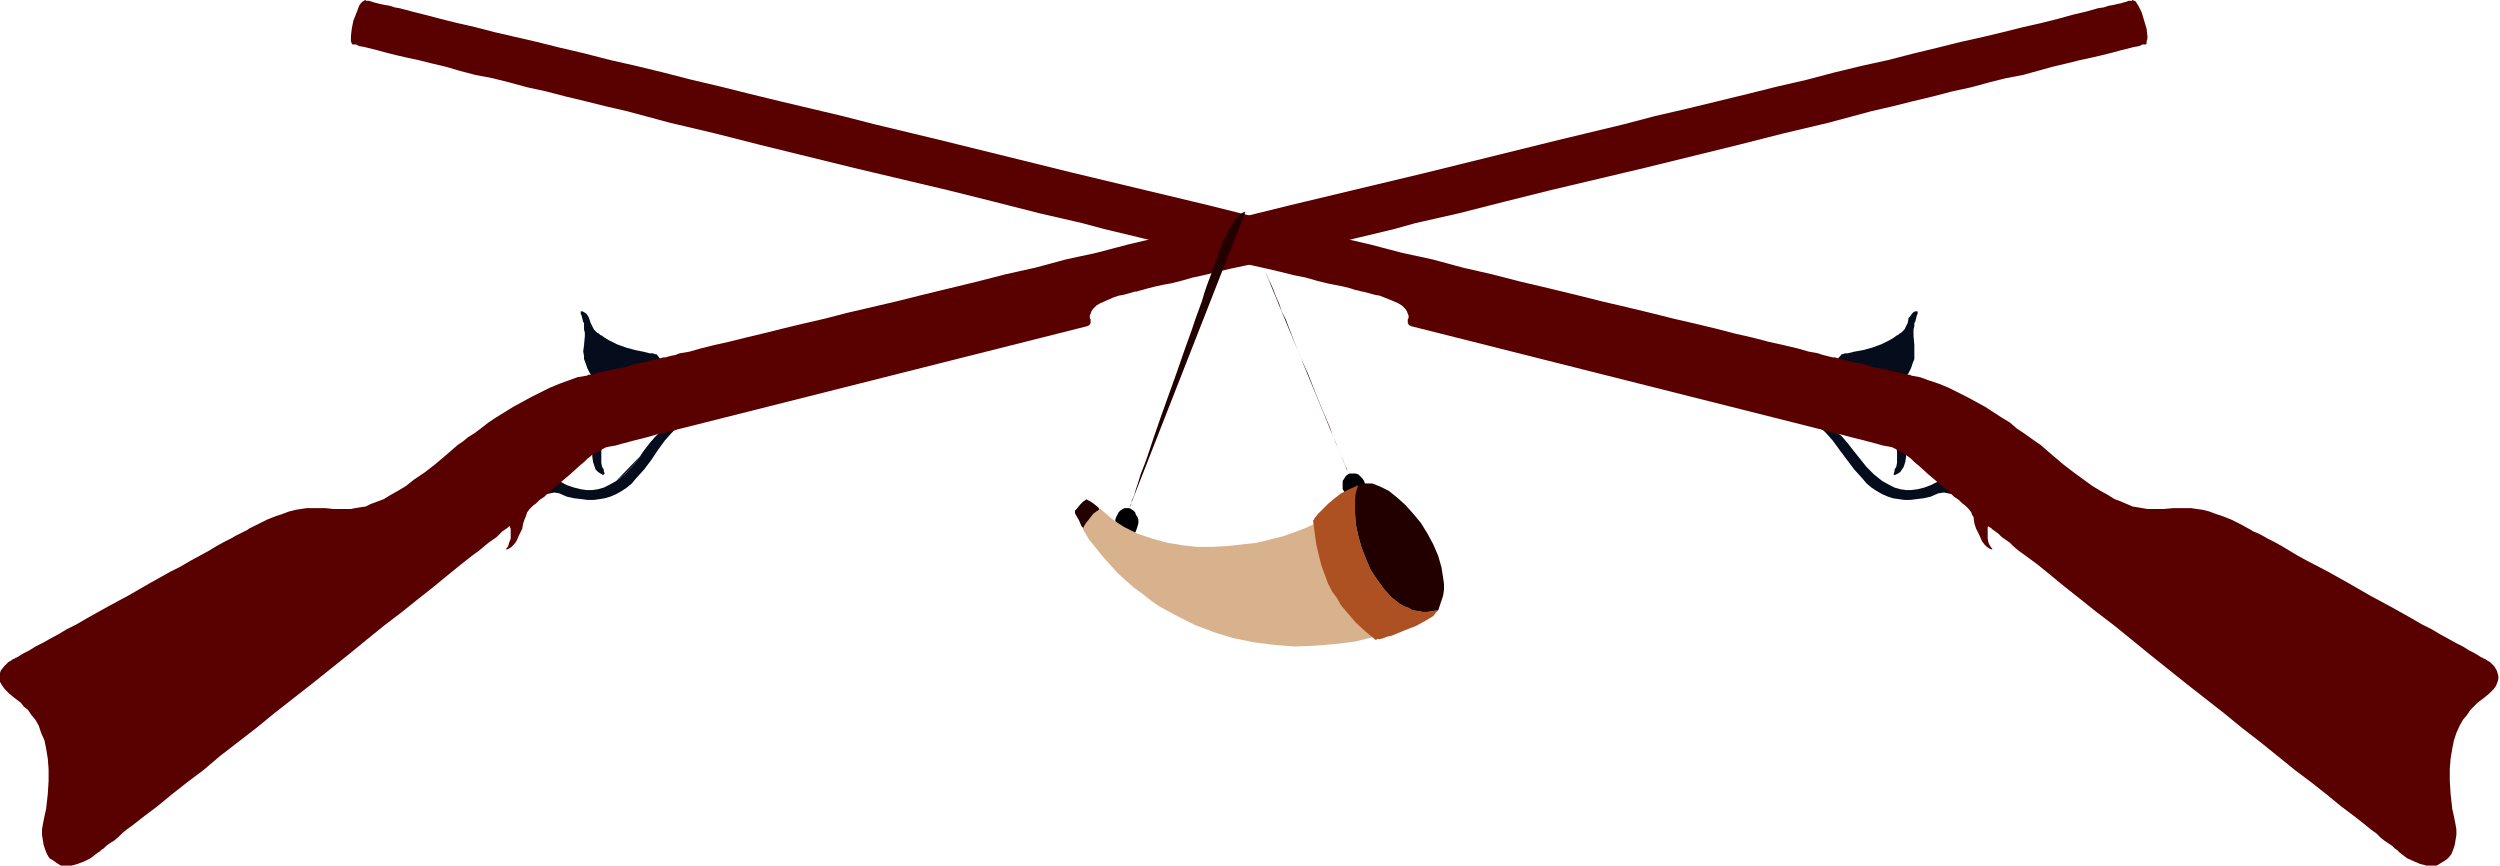 <svg xmlns="http://www.w3.org/2000/svg" fill-rule="evenodd" height="169.98" preserveAspectRatio="none" stroke-linecap="round" viewBox="0 0 3035 1052" width="490.455"><style>.brush1{fill:#050c1c}.pen1{stroke:none}.brush2{fill:#230000}.brush5{fill:#590000}</style><path class="pen1 brush1" d="m720 459-4-6-3-6-2-6-2-5v-4l-1-5 1-8 1-11v-4l-1-4v-8l-1-1-1-4-1-4-1-2v-3h2l2 1 3 2 2 3 1 2 2 6 2 4 2 4 2 2 2 2 2 1 2 2h1l4 3 5 3 10 5 11 4 11 3 10 2 8 2h4l2 1h2l7 9-84 20zm-41 125 9 5 9 3 8 2 7 1h7l7-1 7-2 6-3 9-5 10-8 9-9 8-10 7-10 7-9 6-7 3-3 3-2 3-2 3-1 17-4-5 3-4 4-8 9-8 11-8 12-9 12-10 11-5 6-6 5-6 4-7 4-7 3-7 2-6 1-7 1h-8l-7-1-9-1-9-2-9-4-6-1-5 1-5 1-5 2 21-18z"/><path class="pen1 brush1" d="m731 542-1 6v14l1 5 2 3v2l1 3-1 1-1 1-1-1-2-1-3-2-3-3-1-3-2-6-1-7v-5l12-7zm17 42 10-8 9-9 8-10 7-10 7-9 6-7 3-3 3-2 3-2 3-1-59 61zm1480-145 8-9h1l3-1h3l8-2 11-2 11-3 11-4 10-5 5-3 4-3h1l2-2 2-1 2-2 2-2 2-4 2-4 1-6 2-2 2-3 2-2 2-1h3v3l-1 2-1 4-1 4-1 1v4l-1 4v8l1 11v17l-2 5-2 6-3 6-4 6-85-20zm146 163-4-2-5-1-5-1-7 1-9 4-9 2-8 1-8 1h-7l-7-1-7-1-6-2-7-3-7-4-6-4-6-5-5-6-10-11-9-12-9-12-8-11-8-9-4-4-4-3 17 4 3 1 2 2 3 2 3 3 6 7 7 9 8 10 8 10 9 9 10 8 9 5 6 3 7 2 7 1h6l8-1 8-2 8-3 10-5 20 18z"/><path class="pen1 brush1" d="M2314 549v5l-1 7-2 6-4 6-3 2-2 1-2 1-1-1v-1l1-3v-2l2-3 1-5v-14l-1-6 12 7z"/><path class="pen1 brush2" d="m1316 643-1-2-2-2-3-7-4-7-1-2v-3l2-2 4-5 4-4 3-2 1-1 1 1 2 1 2 1 3 2 5 4 2 2 1 3-19 23z"/><path class="pen1" d="m1652 609 2-2 2-2 1-2 2-3v-10l-2-3-1-3-2-3-3-3-2-2-3-1h-8l-3 2-2 2-1 2-2 3v10l2 3 1 4 2 2 3 3 2 2 3 1h9zm-298 25v-3l1-3 3-6 2-2 3-2 2-1h6l2 1 3 2 2 2 1 3 2 3 1 3v4l-1 4-1 3-1 3-2 3-2 2-2 1-3 1-3 1-3-1-2-1-3-2-2-2-2-3-1-3v-7z" style="fill:#000002"/><path class="pen1" style="fill:#d8b28c" d="m1669 773-24 6-24 3-25 2-24 1-25-2-24-3-25-5-23-7-24-9-22-11-11-6-11-6-10-7-10-8-11-8-9-8-10-9-9-10-9-10-8-10-9-11-7-12v-2l2-4 3-4 4-5 3-4 4-3 3-2 2-1 7 6 7 6 7 5 8 5 8 4 8 4 18 6 18 5 18 3 18 2h19l18-1 18-2 18-2 16-4 16-4 14-5 13-5 11-5 1 1v2l1 2 1 3 2 3 3 8 4 9 5 11 5 11 6 12 12 25 6 11 6 11 6 9 5 9 5 6 3 2 2 2z"/><path class="pen1 brush2" d="m1534 325 1 2 1 3 2 4 2 5 3 6 3 7 3 8 4 9 3 9 5 10 8 21 9 23 10 22 9 23 9 22 9 21 3 9 4 9 3 8 3 7 3 7 2 5 2 4 1 4 1 2-103-250z"/><path class="pen1 brush5" d="m719 552-2 2-4 3-4 4-6 5-11 10-13 11-13 11-5 5-6 4-4 4-4 3-3 3-1 1-3 4-1 3-1 3-1 2-2 6-1 6-2 4-2 4-3 7-3 4-3 3-3 2-2 1h-2l3-4 1-4 2-5v-12l-1-2v-1h-1l-1 1-1 1-3 2-3 2-3 3-4 4-10 7-6 5-6 5-7 5-14 11-16 13-17 14-19 15-20 16-21 16-21 17-22 18-45 36-46 36-22 18-22 17-22 17-20 17-20 15-19 15-17 14-16 12-14 11-7 5-6 5-5 5-5 4-5 3-4 3-3 3-3 2-2 2-2 1-9 7-8 4-8 3-7 2H74l-5-3-4-3-5-3-3-5-2-5-2-6-1-6-1-6v-7l1-6 2-10 2-9 2-18 1-16v-14l-1-13-2-12-2-10-4-9-3-9-4-7-5-6-4-6-5-4-4-5-4-3-4-3-6-5-5-5-3-4-3-5v-4l-1-3 1-4 1-3 4-5 5-5 5-3 1-1h2v-1l3-1 3-2 5-3 6-3 8-5 8-4 9-5 11-6 10-6 12-6 12-7 25-14 26-14 26-15 25-14 12-6 12-7 11-6 11-6 10-6 9-5 8-4 7-4 6-3 4-2 4-2 1-1 12-6 10-5 10-4 9-3 8-3 8-2 13-2h23l10 1h21l5-1 6-1 7-1 6-3 8-3 8-3 8-5 9-5 10-6 10-8 12-8 13-10 13-11 15-13 6-4 6-5 8-5 8-6 9-7 9-6 21-13 22-12 22-11 12-5 11-4 11-4 12-2 1-1h3l5-1 5-2 7-1 8-2 16-3 16-5 8-1 7-2 5-1 5-1 2-1h1l3-1h3l3-1 4-1 5-1 5-2 6-1 6-1 14-4 16-4 18-4 20-5 21-5 24-6 25-6 26-6 27-7 30-7 30-7 32-8 33-8 33-8 35-9 36-8 37-10 37-8 38-10 38-9 79-19 81-20 163-39 81-20 81-20 79-19 38-10 39-9 37-9 37-9 36-9 35-8 34-9 33-8 32-7 31-8 29-7 28-7 27-6 25-6 24-6 22-5 20-5 18-5 17-4 14-4 7-1 6-2 6-1 4-1 5-1 3-1 4-1 2-1h4l1-1 2 1 2 1 1 2 2 3 4 8 3 10 3 10 1 9v3l-1 3v3l-1 1h-4l-4 2-6 1-8 2-8 2-11 3-12 3-13 3-14 3-16 4-17 4-18 5-18 5-21 4-20 5-22 6-23 5-23 6-25 6-24 6-26 6-52 14-55 13-55 14-114 28-114 27-56 14-55 14-53 12-25 7-25 6-25 6-24 6-22 5-22 6-22 5-20 5-19 5-19 4-17 4-16 4-14 3-14 4-12 3-11 2-9 2-8 2-7 2-4 1-3 1h-2l-7 2-7 2-6 1-6 2-9 4-7 3-5 3-4 4-2 3-1 3-1 2v3l1 2v4l-1 2-1 1-2 1-496 125h-1l-2 1-4 1-5 1-6 2-7 1-14 4-16 4-15 4-7 2-6 1-5 1-4 2-13 7z"/><path class="pen1 brush5" d="m2301 545-4-2-5-1-6-1-7-2-15-4-16-4-15-4-7-1-5-2-5-1-4-1-2-1h-1l-496-125-2-1-1-1-1-2v-4l1-2v-3l-1-2-1-3-2-3-4-4-5-3-7-3-5-2-5-2-5-2-6-1-7-2-8-2h-1l-3-1-5-1-6-2-8-2-10-2-10-2-12-3-14-4-15-3-16-4-17-4-18-4-19-5-21-5-21-5-22-6-23-5-23-6-25-6-25-6-26-7-52-12-55-14-56-14-114-27-114-28-55-14-55-13-52-14-26-6-24-6-25-6-23-6-23-5-22-6-20-5-21-4-19-5-17-5-17-4-16-4-14-3-13-3-12-3-11-3-8-2-8-2-6-1-4-2h-4l-1-1-1-3v-6l1-9 2-10 4-10 3-8 2-3 2-2 2-1 1-1h1v1h4l3 1 3 1 4 1 4 1 5 1 6 1 6 2 6 1 15 4 16 4 19 5 20 5 22 5 23 6 26 6 26 6 28 7 30 7 31 8 31 7 33 8 35 9 34 8 36 9 37 9 38 9 38 9 39 10 79 19 81 20 81 20 163 39 80 20 79 19 39 9 38 10 37 8 37 10 35 8 35 9 34 8 33 8 32 8 30 7 29 7 28 7 26 6 25 6 23 6 22 5 19 5 18 4 17 4 14 4 6 1 5 1 6 2 4 1 4 1 4 1h3l3 1h1l2 1 5 1 5 1 7 2 8 1 16 5 16 3 7 2 7 1 6 2 5 1h3l1 1 11 2 11 4 12 4 12 5 22 11 22 12 20 13 10 6 8 7 9 6 7 5 7 5 6 4 15 13 13 11 13 10 11 8 11 8 10 6 9 5 8 5 8 3 7 3 7 3 6 1 6 1 6 1h20l11-1h22l14 2 8 2 8 3 9 3 10 4 10 5 11 6 2 1 3 2 5 2 6 3 7 4 8 4 9 5 10 6 10 6 11 6 25 13 25 14 26 15 26 14 25 14 12 7 12 6 10 6 11 6 9 5 8 4 8 5 6 3 5 3 3 2 3 1v1h2l1 1 5 3 5 5 3 5 1 3 1 4v3l-1 4-2 5-3 4-5 5-6 5-4 3-4 3-5 5-4 4-4 6-5 6-4 7-4 9-3 9-2 10-2 12-1 13v14l1 16 2 18 2 9 2 10 1 6v7l-1 6-1 6-2 6-2 5-4 5-4 3-5 3-5 3h-12l-8-2-7-3-9-4-9-7-1-1-2-2-3-2-3-3-9-6-5-4-5-5-7-5-6-5-14-11-16-12-17-14-19-15-20-15-21-17-21-17-22-17-22-18-46-36-45-36-22-18-21-17-21-16-20-16-19-15-17-14-16-13-15-11-7-5-6-5-5-5-10-7-4-4-4-3-3-2-2-2-2-1-1-1-1 1v14l1 5 2 4 3 4h-2l-2-1-3-2-3-3-3-4-3-7-2-4-2-4-2-6-1-6v-2l-2-3-1-3-3-4-1-1-3-3-4-3-4-4-6-4-5-5-13-11-13-11-11-10-6-5-4-4-4-3-3-2-12-7z"/><path class="pen1" style="fill:#ad5123" d="m1594 632 1-1 1-2 4-5 5-5 7-7 7-6 9-7 10-5 11-5-3 10-1 12v13l1 13 3 14 4 14 5 13 6 14 8 12 8 11 9 10 10 8 5 3 6 2 5 3 7 1 5 1h6l6-1 7-1-3 3-3 4-5 3-5 3-11 6-13 5-12 5-5 2-5 1-5 2-4 1h-3l-2 1-12-10-12-11-6-7-6-7-6-7-5-9-6-8-5-10-4-11-4-11-3-12-3-13-2-14-2-15z"/><path class="pen1 brush2" d="m1746 741-7 1-6 1h-6l-5-1-7-1-5-3-6-2-5-3-10-8-9-10-8-11-8-12-6-14-5-13-4-14-3-14-1-13v-13l1-12 3-10 4-2h13l5 2 5 2 10 5 10 8 10 9 9 10 10 12 8 13 7 13 6 14 4 14 2 13 1 7v7l-1 7-2 6-2 6-2 6zm-375-124 2-4 1-5 3-7 2-7 3-9 3-10 4-10 4-11 4-12 4-12 9-26 19-53 9-26 9-25 4-12 4-11 4-11 3-10 3-9 3-8 3-8 2-6 2-5 1-3 1-2v-1l1-2v-2l1-3 2-4 3-8 5-10 5-10 6-9 3-3 3-3 3-2 3-1-141 360z"/></svg>
